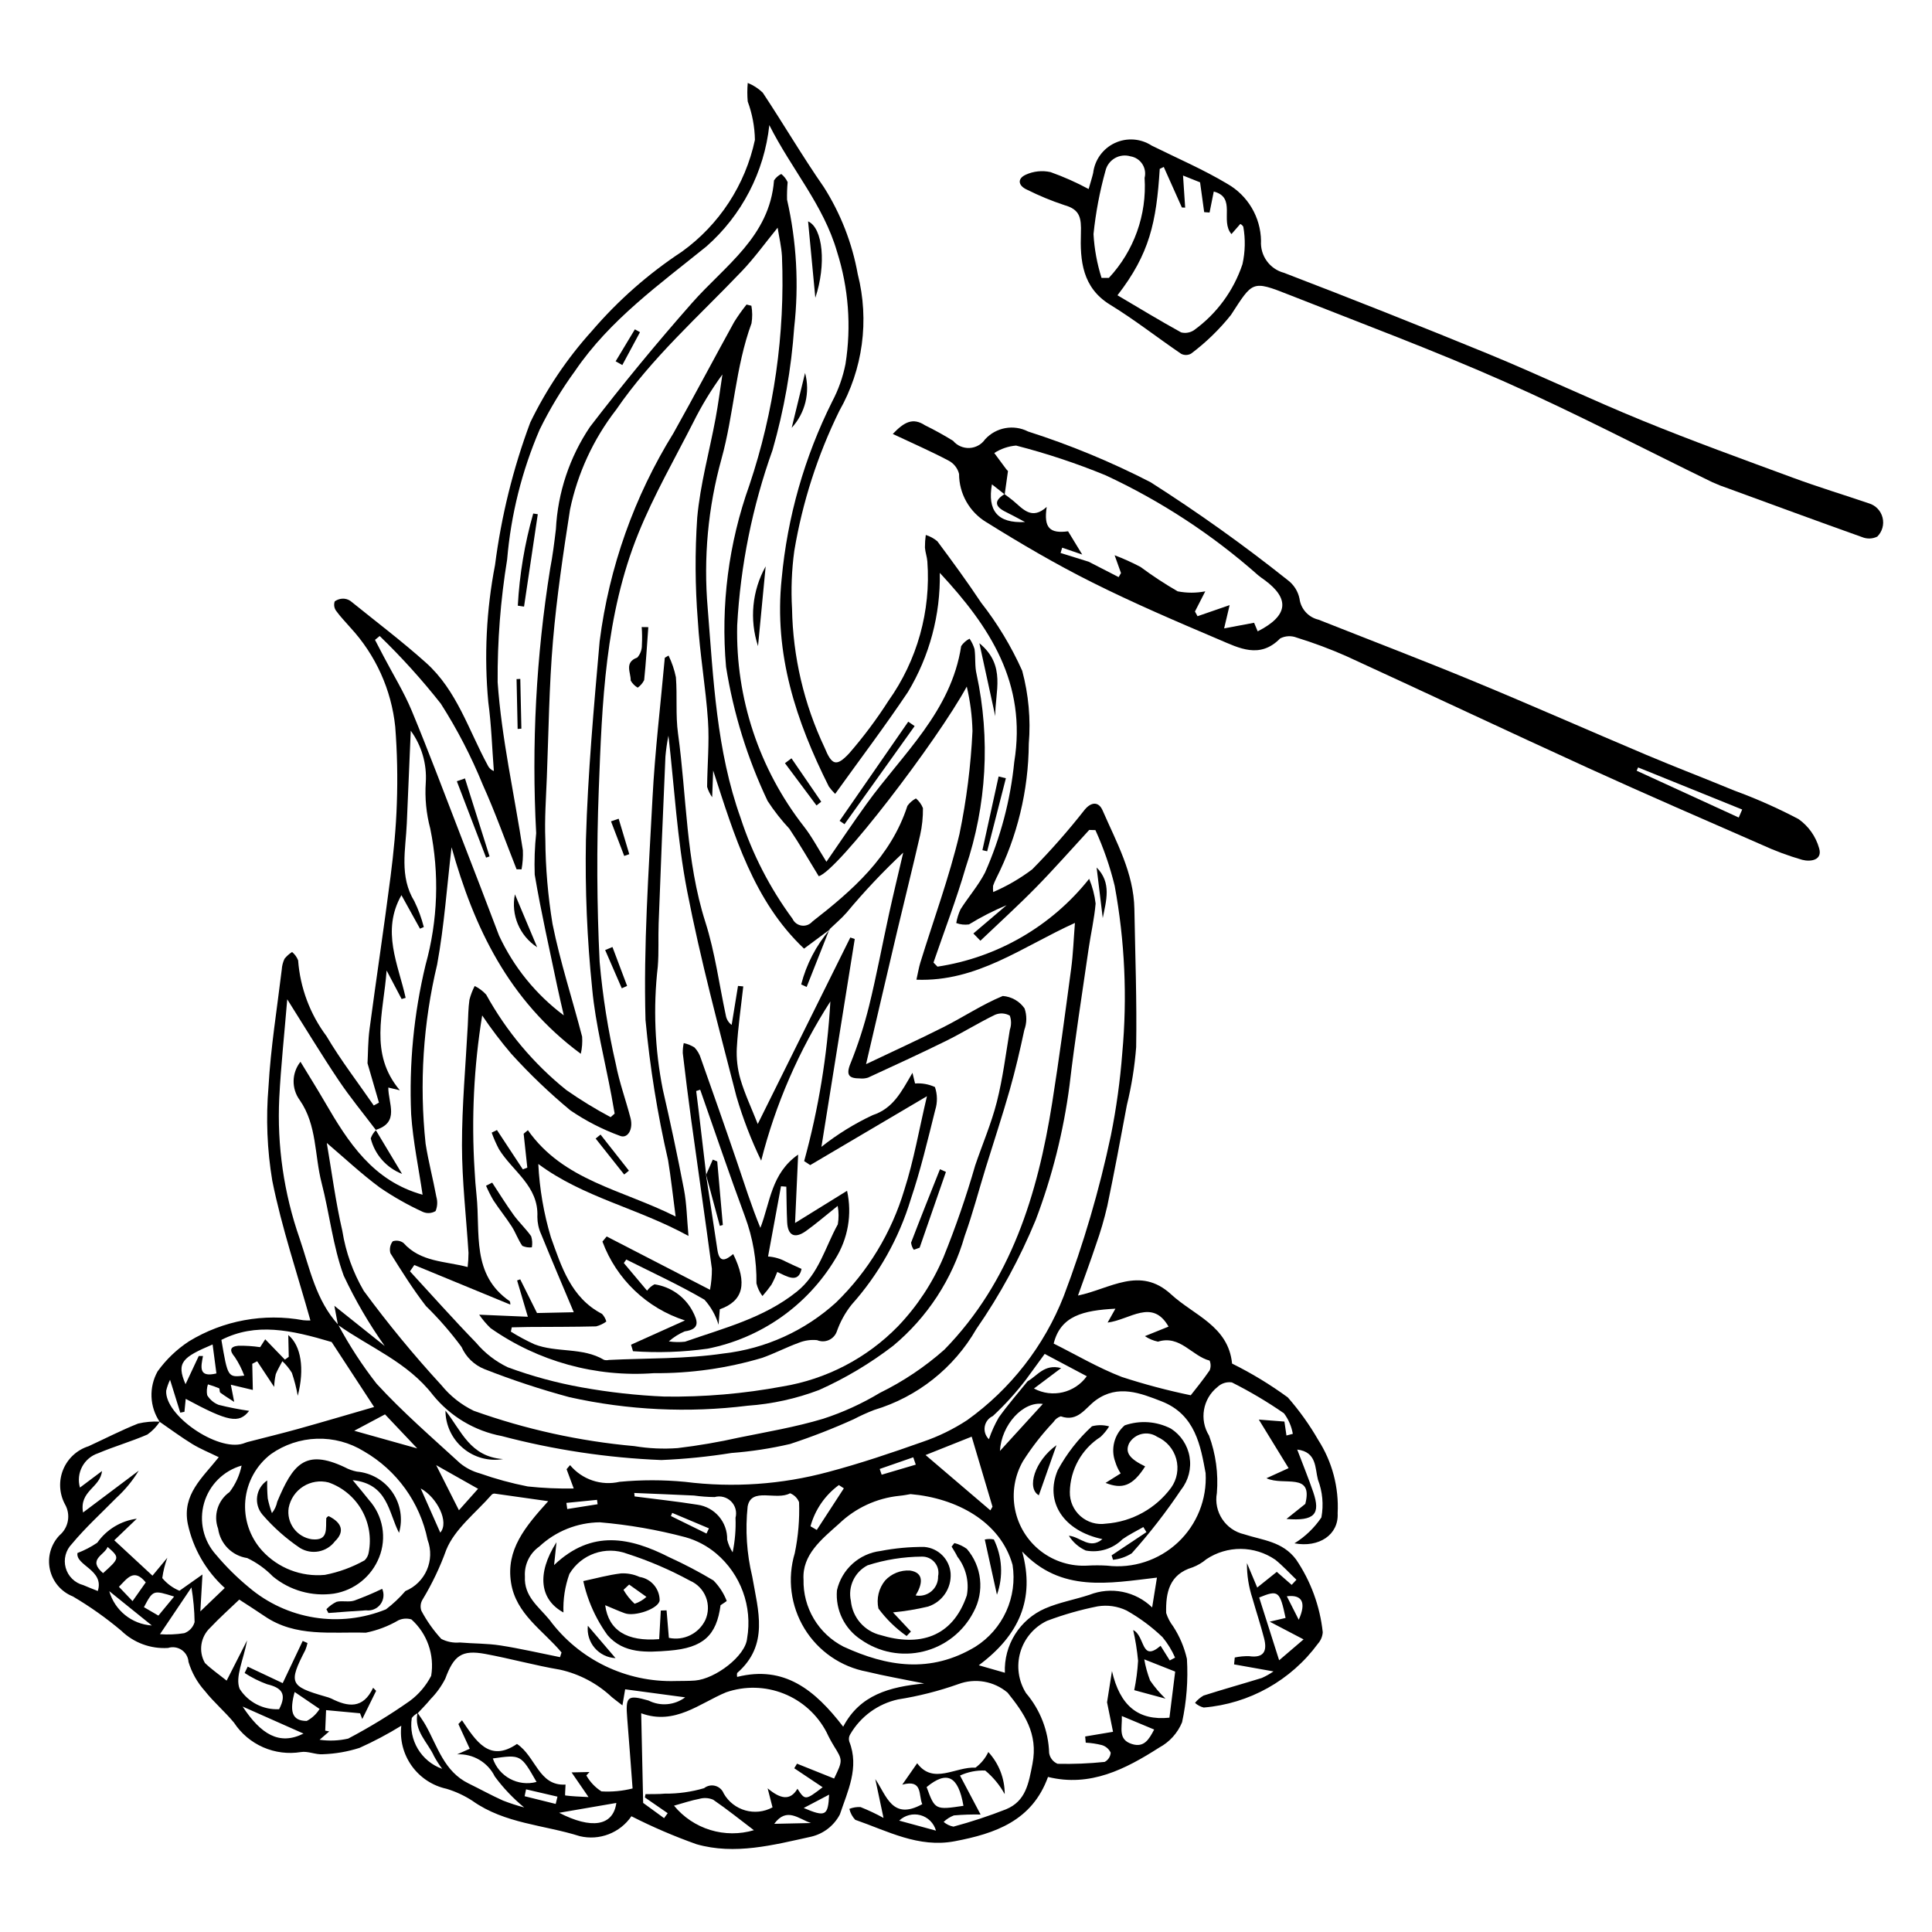 <?xml version="1.0" encoding="UTF-8"?>
<!-- Uploaded to: ICON Repo, www.svgrepo.com, Generator: ICON Repo Mixer Tools -->
<svg fill="#000000" width="800px" height="800px" version="1.1" viewBox="144 144 512 512" xmlns="http://www.w3.org/2000/svg">
 <g>
  <path d="m186.32 520.8c-2.684-3.992-2.902-9.156-0.559-13.363 2.262-3.156 5.094-5.863 8.344-7.988 9.059-5.516 19.832-7.5 30.262-5.574 0.629 0.062 1.262 0.082 1.895 0.059-3.449-12.316-7.586-24.504-10.102-37.02-1.375-8.223-1.711-16.586-1.004-24.891 0.578-10.391 2.269-20.723 3.512-31.074 0.059-0.996 0.309-1.969 0.738-2.871 0.566-0.699 1.242-1.305 2-1.789 0.711 0.59 1.262 1.352 1.598 2.211 0.543 7.273 3.148 14.238 7.516 20.078 3.762 6.375 8.32 12.277 12.531 18.387l1.375-0.754-3.031-10.426c0.145-2.602 0.109-5.867 0.539-9.074 1.793-13.465 3.828-26.898 5.559-40.367 0.828-6.453 1.469-12.957 1.672-19.453 0.242-6.769 0.098-13.547-0.426-20.301-1.016-9.785-5.168-18.98-11.832-26.219-1.293-1.504-2.707-2.918-3.852-4.527h-0.004c-0.5-0.719-0.633-1.633-0.352-2.465 0.754-0.547 1.684-0.801 2.609-0.707 0.715 0.082 1.383 0.387 1.918 0.867 6.598 5.332 13.379 10.461 19.691 16.113 8.152 7.305 11.266 17.824 16.305 27.105h-0.004c0.32 0.727 0.918 1.297 1.66 1.578-0.473-6.094-0.656-12.223-1.477-18.266-1.129-12.141-0.527-24.379 1.789-36.348 1.656-12.902 4.785-25.57 9.332-37.758 4.266-8.812 9.758-16.973 16.32-24.238 6.938-8.098 14.977-15.18 23.883-21.039 9.895-7.137 16.785-17.691 19.336-29.621-0.062-3.477-0.707-6.914-1.91-10.176-0.141-1.633-0.137-3.277 0.008-4.91 1.477 0.594 2.828 1.465 3.973 2.57 5.492 8.281 10.52 16.879 16.188 25.035v-0.004c4.465 7.031 7.516 14.859 8.988 23.055 3.125 12.266 1.371 25.266-4.887 36.266-5.754 11.719-9.773 24.211-11.926 37.09-0.691 5.074-0.891 10.203-0.598 15.316 0.227 12.75 3.168 25.305 8.633 36.828 1.871 4.582 3.082 5.188 6.496 1.523 3.809-4.383 7.289-9.039 10.418-13.926 7.629-10.73 11.277-23.789 10.316-36.918-0.086-1.242-0.555-2.461-0.641-3.703v-0.004c-0.004-1.117 0.07-2.231 0.223-3.336 1.125 0.348 2.168 0.918 3.07 1.676 3.965 5.328 7.898 10.688 11.566 16.219v0.004c4.359 5.562 8.027 11.637 10.918 18.09 1.691 6.297 2.281 12.84 1.742 19.336-0.082 12.395-3.035 24.602-8.621 35.664-0.32 0.637-0.598 1.293-0.836 1.961-0.051 0.559-0.043 1.125 0.023 1.684 3.672-1.582 7.141-3.598 10.336-6.008 4.93-5 9.574-10.277 13.906-15.805 1.668-2.027 3.672-2.312 4.762 0.191 3.66 8.414 8.246 16.562 8.414 26.105 0.215 12.188 0.676 24.379 0.473 36.562h0.004c-0.398 5.195-1.223 10.348-2.469 15.41-1.664 8.949-3.34 17.902-5.199 26.812h-0.004c-0.797 3.441-1.789 6.836-2.977 10.164-1.453 4.371-3.062 8.688-4.773 13.5 8.508-1.766 16.41-7.93 24.68-0.316 6.062 5.582 15.168 8.379 16.156 18.34v0.004c5.172 2.559 10.113 5.559 14.77 8.965 3.059 3.492 5.762 7.273 8.074 11.297 3.695 5.766 5.492 12.551 5.133 19.391 0.316 5.731-4.961 9.195-11.449 7.984 2.84-1.754 5.273-4.094 7.141-6.859 0.625-3.359 0.309-6.824-0.914-10.012-0.801-3.008-0.262-7.367-5.492-7.977 1.508 3.977 2.984 7.586 4.242 11.262 1.996 5.828 0.379 7.742-7.09 7.125l4.992-3.992c2.164-8.543-5.707-4.644-10.297-6.801l5.871-2.672-7.894-12.867 6.785 0.523 0.539 3.695 1.688-0.441c-0.344-1.973-1.148-3.836-2.344-5.441-4.406-3.051-9.02-5.785-13.809-8.191-1.391-0.203-2.801 0.246-3.816 1.219-3.902 3.109-4.859 8.645-2.231 12.883 1.785 4.859 2.492 10.051 2.07 15.211-0.898 4.984 2.277 9.793 7.215 10.93 4.867 1.594 10.184 1.863 13.785 6.695 3.898 5.746 6.32 12.363 7.059 19.266-0.074 1.129-0.527 2.195-1.277 3.039-7.164 9.75-18.203 15.922-30.262 16.918-0.863-0.211-1.66-0.637-2.312-1.234 0.625-0.781 1.395-1.438 2.262-1.938 5.121-1.637 10.305-3.078 15.445-4.664 1.082-0.484 2.117-1.066 3.094-1.738l-10.449-1.863 0.18-1.82c1.25-0.27 2.527-0.387 3.805-0.355 4.012 0.57 4.812-1.469 3.969-4.734-0.918-3.562-2.082-7.059-3.086-10.598-0.992-3.008-1.488-6.164-1.457-9.336l2.723 6.481 5.188-4.156 3.941 3.449 1.266-1.359c-1.871-1.785-3.629-3.719-5.641-5.332l0.004 0.008c-2.684-1.836-5.852-2.828-9.102-2.848s-6.43 0.93-9.133 2.731c-1.086 0.918-2.316 1.645-3.641 2.152-6.207 1.848-7.152 6.731-7.012 12.105 0.406 1.273 1.027 2.465 1.84 3.523 1.723 2.637 2.961 5.562 3.66 8.637 0.34 5.629-0.09 11.281-1.285 16.797-1.184 2.863-3.32 5.231-6.051 6.699-8.949 5.719-18.285 10.547-29.48 7.789-4.199 11.621-13.965 15.004-24.734 17.043-9.605 1.816-17.805-2.723-26.344-5.684v0.004c-0.77-0.812-1.309-1.816-1.562-2.902 0.941-0.371 1.949-0.535 2.961-0.477 2.086 0.832 4.121 1.793 6.09 2.875l-2.18-10.293c2.977 4.324 4.457 11.066 12.449 6.644-1.051-2.356 0.234-6.672-5.301-5.168l3.953-5.676c4.258 5.781 10.207 0.855 15.449 1.176l-0.004 0.004c1.461-1.082 2.633-2.508 3.41-4.152 2.805 3.043 4.356 7.031 4.344 11.168-1.312-2.394-3.066-4.516-5.164-6.262-2.301-0.09-4.594 0.363-6.684 1.328 1.855 3.512 3.394 6.426 5.457 10.332-2.359-0.047-4.727 0.027-7.078 0.234-1.012 0.387-1.938 0.973-2.715 1.723 0.742 0.637 1.641 1.07 2.602 1.25 4.727-1.277 9.383-2.809 13.941-4.598 5.238-2.176 5.984-6.832 7-12.055 1.559-8.023-2.25-13.426-6.602-18.859v0.004c-3.617-3.055-8.598-3.922-13.031-2.266-5.195 1.844-10.551 3.203-16 4.062-5.316 1.168-9.902 4.508-12.648 9.211-0.371 0.578-0.469 1.293-0.27 1.953 2.731 6.883-0.453 13.199-2.492 19.316-1.559 2.977-4.336 5.129-7.606 5.894-9.984 2.199-20.199 4.914-30.414 1.992v-0.004c-5.894-2.094-11.648-4.566-17.223-7.402-3.023 4.418-8.461 6.519-13.672 5.281-9.488-3.004-19.863-3.293-28.398-9.324l0.004-0.004c-2.141-1.398-4.469-2.488-6.918-3.227-3.715-0.805-6.996-2.961-9.211-6.047-2.219-3.086-3.211-6.887-2.789-10.664-3.559 2.195-7.262 4.156-11.078 5.871-3.137 1-6.394 1.566-9.688 1.68-1.922 0.16-3.988-0.895-5.848-0.574-3.387 0.547-6.859 0.105-10-1.273-3.144-1.379-5.82-3.637-7.707-6.504-2.418-2.945-5.394-5.438-7.742-8.434v0.004c-1.988-2.211-3.461-4.832-4.324-7.676-0.082-1.281-0.746-2.449-1.805-3.176-1.059-0.723-2.391-0.922-3.613-0.535-4.59 0.297-9.09-1.359-12.391-4.562-4.019-3.379-8.309-6.418-12.832-9.086-3.098-1.223-5.379-3.906-6.09-7.16-0.711-3.254 0.246-6.644 2.551-9.047 2.418-2.043 3.016-5.527 1.418-8.258-1.504-2.828-1.672-6.176-0.461-9.137 1.211-2.965 3.676-5.238 6.727-6.203 4.375-2.012 8.664-4.234 13.137-6.008 1.883-0.445 3.82-0.613 5.754-0.504-0.875 1.332-1.992 2.488-3.293 3.41-4.262 1.852-8.77 3.141-13.051 4.957-3.789 1.246-5.918 5.262-4.82 9.098l5.84-4.379c-0.441 4.434-6.059 5.191-5.019 10.984l14.754-11.082c-1.625 2.664-3.613 5.082-5.914 7.191-3.969 4.035-8.184 7.871-11.793 12.207h0.004c-1.645 1.664-2.277 4.082-1.652 6.34 0.621 2.254 2.402 4.004 4.668 4.59 1.137 0.504 2.305 0.938 3.84 1.559 1.785-5.598-5.906-6.742-5.387-10.062v-0.004c1.852-0.703 3.617-1.621 5.254-2.738 2.445-3.488 6.242-5.793 10.469-6.356l-5.965 5.719 10.121 9.375 3.93-4.742v0.004c-0.637 1.738-1.082 3.539-1.332 5.375 1.223 1.477 2.785 2.629 4.551 3.363l6.098-4.309-0.559 9.777 6.469-6.203v-0.004c-4.977-4.5-8.41-10.457-9.805-17.023-1.52-7.762 3.898-12.195 8.215-17.633-2.508-1.23-4.879-2.184-7.031-3.5-2.961-1.816-5.762-3.902-8.629-5.875zm229.55-11.168c-2.644 3.453-5.574 6.68-8.762 9.641-1.137 0.52-1.938 1.562-2.144 2.793-0.207 1.23 0.207 2.481 1.109 3.34 0.68-2 1.551-3.926 2.606-5.758 2.375-3.328 5.082-6.422 7.652-9.609 2.57-1.398 4.398-4.668 8.883-3.481l-7.207 5.414c4.824 2.578 10.812 1.184 14.004-3.258l-11.156-5.914c-1.703 2.332-3.344 4.582-4.984 6.832zm-161.14 88.348c-0.629 0.301-1.18 0.746-1.602 1.301-0.895 5.844 2.484 11.5 8.055 13.48-0.793-1.059-1.512-2.172-2.144-3.332-1.684-3.75-5.438-6.727-4.383-11.516 0.727 1.105 1.52 2.168 2.164 3.32 3.137 5.609 4.875 12.234 11.348 15.398 3.051 1.492 6.027 3.141 9.121 4.531 1.84 0.715 3.715 1.328 5.625 1.832-2.926-2.402-5.543-5.16-7.789-8.203-1.852-3.773-5.773-6.082-9.973-5.871l3.332-1.484-3.008-6.547 0.957-0.992c3.688 5.453 7.231 11.281 14.57 6.269 5.004 3.312 5.754 11.211 12.875 10.766-0.047 1.191-0.184 2.867-0.102 2.879 1.867 0.246 3.758 0.309 6.191 0.434l-4.492-6.539 4.742-0.102-0.832 0.91v-0.004c0.969 1.715 2.34 3.168 4 4.227 2.773 0.164 5.559-0.098 8.254-0.777-0.473-6.227-0.91-12.391-1.418-18.551-0.484-5.894 0.051-6.34 5.668-4.746l-0.004 0.004c3.129 1.582 6.883 1.25 9.688-0.855l-15.902-2.129-0.723 4.258c-1.32-1.023-2.078-1.582-2.805-2.18-3.836-3.617-8.574-6.129-13.715-7.273-6.641-1.125-13.164-2.945-19.793-4.172-6.309-1.172-8.367 0.43-10.637 6.562-1.02 2-2.34 3.828-3.914 5.426-1.035 1.293-2.231 2.453-3.356 3.676zm-11.086-154.48c-3.32-4.398-6.848-8.66-9.914-13.23-4.531-6.754-8.734-13.723-13.609-21.445-0.754 9.121-1.672 17.621-2.113 26.148v-0.004c-0.609 12.637 1.219 25.27 5.383 37.211 2.719 8 4.305 16.359 10.23 22.871v0.004c2.934 5.488 6.332 10.719 10.164 15.625 6.871 7.5 14.617 14.203 22.137 21.086 1.539 1.254 3.32 2.172 5.234 2.695 4.141 1.461 8.387 2.617 12.695 3.465 4.051 0.434 8.125 0.613 12.195 0.539l-1.898-5.113 0.922-1.082h-0.004c3.191 3.832 8.266 5.547 13.121 4.426 5.781-0.547 11.602-0.547 17.383 0.012 12.699 1.598 25.586 0.707 37.945-2.629 8.457-2.246 16.781-5.059 25.031-7.988 4.144-1.406 8.09-3.336 11.754-5.731 11.523-8.25 20.414-19.664 25.594-32.859 5.258-13.855 9.438-28.094 12.5-42.594 1.449-7.203 2.457-14.492 3.016-21.82 1.359-14.797 0.684-29.711-2.008-44.324-1.23-5.074-2.941-10.02-5.106-14.773l-1.641-0.047c-4.715 5.113-9.309 10.348-14.18 15.309-4.738 4.828-9.762 9.379-14.66 14.051l-1.863-1.918 8.82-7.512 0.004 0.004c-3.457 1.438-6.797 3.144-9.988 5.102-1.137 0.16-2.297 0.035-3.375-0.363 0.219-1.254 0.598-2.469 1.129-3.621 2.078-3.297 4.711-6.285 6.484-9.73h0.004c4.129-9.305 6.75-19.215 7.758-29.348 3.383-20.879-6.484-35.855-19.738-50.109h0.004c0.207 11.105-2.715 22.043-8.434 31.562-6.082 9.078-12.684 17.805-19.297 27.02-0.609-0.598-1.164-1.246-1.664-1.938-8.695-17.324-14.598-35.129-12.512-55.074 1.508-16.355 6.051-32.289 13.395-46.98 1.652-3.125 2.84-6.477 3.523-9.945 1.578-9.949 0.809-20.129-2.242-29.73-3.594-12.422-12.023-21.801-17.945-33.566-1.344 12.434-7.301 23.91-16.691 32.168-12.473 10.086-25.578 19.441-34.762 32.922v0.004c-3.586 4.91-6.734 10.125-9.41 15.586-4.707 10.941-7.617 22.566-8.621 34.434-1.754 10.754-2.594 21.637-2.516 32.531 1.047 14.922 4.418 29.676 6.684 44.52 0.074 1.695-0.043 3.394-0.348 5.062l-1.32-0.016c-2.961-7.481-5.648-15.082-8.957-22.406-3.047-7.481-6.766-14.672-11.117-21.48-4.992-6.34-10.406-12.328-16.207-17.934l-1.238 1.023c0.766 1.469 1.535 2.938 2.301 4.406 2.512 4.801 5.387 9.445 7.457 14.426 4.531 10.914 8.668 21.988 12.934 33.012 3.418 8.824 6.832 17.648 10.172 26.5v0.004c3.883 8.367 9.781 15.637 17.168 21.16-0.59-2.609-1.223-5.211-1.766-7.828-2.035-9.805-4.277-19.574-5.934-29.441h-0.004c-0.129-3.672 0-7.352 0.387-11.008-1.25-23.418-0.008-46.902 3.699-70.059 0.672-3.477 1.113-7.004 1.531-10.52 0.492-9.691 3.617-19.07 9.039-27.117 8.637-11.242 17.652-22.191 27.047-32.844 8.715-9.887 20.551-17.527 21.715-32.457 0.477-0.727 1.137-1.312 1.914-1.699 0.727 0.578 1.309 1.316 1.695 2.164-0.141 1.543-0.191 3.094-0.156 4.644 2.527 11.086 3.168 22.52 1.898 33.82-0.77 11.016-2.695 21.922-5.742 32.535-5.348 14.961-8.508 30.613-9.371 46.477-0.43 19.266 5.816 38.086 17.676 53.273 2.109 2.684 3.707 5.773 5.973 9.359 3.891-5.625 7.184-10.555 10.652-15.355 9.539-13.219 22.41-24.43 25.059-41.809h0.004c0.559-0.832 1.324-1.508 2.223-1.953 0.574 0.844 1.016 1.773 1.312 2.75 0.316 2.219 0.02 4.559 0.555 6.707 3.656 17 2.656 34.676-2.891 51.156-2.473 8.516-5.672 16.816-8.543 25.215l1.066 1.082h-0.004c15.859-2.398 30.219-10.715 40.195-23.277 0.871 2.094 1.449 4.301 1.711 6.551-0.34 4.047-1.285 8.043-1.867 12.074-1.734 12.027-3.637 24.035-5.047 36.102v0.004c-1.59 12.195-4.598 24.164-8.957 35.664-4.199 10.184-9.48 19.883-15.754 28.938-5.945 10.332-15.617 17.996-27.035 21.418-1.855 0.715-3.664 1.531-5.422 2.453-5.508 2.496-11.148 4.691-16.895 6.578-5.109 1.191-10.301 1.984-15.531 2.379-6.156 0.988-12.363 1.609-18.59 1.871-14.277-0.578-28.453-2.707-42.27-6.352-7.18-1.352-13.645-5.207-18.25-10.879-6.742-8.734-16.672-12.562-25.172-18.578l-0.949-5.066 13.352 10.66c-4.172-5.875-7.809-12.113-10.871-18.637-2.879-7.856-3.75-16.422-5.859-24.586-1.895-7.316-1.211-15.34-5.781-21.926-2.254-3.043-2.18-7.223 0.18-10.184 2.289 3.773 4.438 7.191 6.465 10.684 6.184 10.645 12.727 20.895 25.895 24.551-1.039-7.086-2.543-14.156-3.027-21.293-0.586-13.312 0.699-26.641 3.812-39.594 3.273-11.773 3.703-24.16 1.25-36.133-1.062-3.984-1.465-8.117-1.188-12.234 0.316-4.894-1.09-9.746-3.981-13.711-0.328 7.703-0.691 16.102-1.047 24.504-0.293 6.984-2.047 14.059 2.008 20.699 1.059 2.184 1.895 4.469 2.496 6.82l-1.008 0.438-4.922-8.891c-5.398 9.551-0.836 18.336 1.117 27.219l-1.062 0.312-3.981-7.555c-0.844 11.43-4.711 21.992 3.5 31.734l-3.051-0.723c-0.02 4.25 3.106 9.258-3.356 11.23zm20.023-74.957c-1.23 10.367-1.941 20.797-3.809 31.012h0.004c-3.727 15.555-4.766 31.633-3.074 47.539 0.746 4.727 1.977 9.375 2.852 14.086 0.359 1.242 0.285 2.57-0.207 3.766-1.02 0.617-2.277 0.699-3.371 0.219-3.981-1.824-7.797-3.988-11.41-6.461-4.941-3.66-9.453-7.902-14.051-11.812 1.305 7.602 2.328 15.578 4.137 23.375h-0.004c0.895 5.578 2.816 10.945 5.668 15.828 6.394 8.695 13.258 17.031 20.562 24.977 2.324 2.863 5.25 5.184 8.57 6.793 13.746 4.918 28.059 8.066 42.598 9.371 3.781 0.629 7.629 0.805 11.453 0.523 5.469-0.656 10.898-1.586 16.27-2.793 7.465-1.516 15.016-2.793 22.289-4.981 5.258-1.707 10.301-4.012 15.035-6.863 6.184-3.031 11.93-6.883 17.082-11.445 17.664-18.09 24.727-41.141 28.574-65.406 1.879-11.859 3.453-23.77 5.047-35.672 0.508-3.801 0.637-7.648 0.984-12.016-14.016 6.344-25.918 15.656-42.004 15.047 0.426-1.887 0.637-3.231 1.031-4.516 3.504-11.359 7.644-22.562 10.379-34.102 1.859-8.988 3.012-18.109 3.445-27.277-0.09-3.973-0.602-7.922-1.516-11.785-7.809 14.355-34.258 48.945-39.23 50.25-2.582-4.203-5.039-8.492-7.789-12.586-2.125-2.273-4.051-4.731-5.754-7.34-5.344-11.258-9.055-23.227-11.016-35.535-1.445-16.309 0.664-32.734 6.176-48.148 6.547-19.527 9.477-40.086 8.641-60.664-0.145-2.559-0.758-5.09-1.148-7.586-3.324 4.07-6.121 7.977-9.398 11.422-11.453 12.027-23.965 23.035-33.457 36.902l-0.004-0.004c-5.992 7.75-10.148 16.762-12.156 26.352-1.805 11.57-3.531 23.18-4.527 34.84-1.023 11.996-1.148 24.066-1.621 36.109-0.215 5.516-0.621 11.047-0.398 16.551 0.051 7.484 0.691 14.957 1.906 22.344 2.023 10.074 5.262 19.898 7.844 29.863 0.105 1.523-0.016 3.055-0.352 4.543-19.203-14.168-28.344-33.602-34.246-54.719zm-26.199 167.71c1.852 2.254 3.129 3.734 4.328 5.277 1.816 2.027 3.027 4.523 3.504 7.203 0.473 2.684 0.191 5.445-0.82 7.973-2.023 5.098-6.578 8.754-11.996 9.621-5.793 0.824-11.664-0.832-16.176-4.555-1.957-2.012-4.254-3.66-6.785-4.871-4.016-0.594-7.156-3.762-7.723-7.777-1.312-3.555-0.062-7.547 3.039-9.719 1.578-2.062 2.668-4.461 3.188-7.008-4.809 1.375-8.566 5.133-9.945 9.938-1.379 4.809-0.18 9.988 3.172 13.699 2.633 3.137 5.551 6.027 8.711 8.633 4.941 4.199 10.941 6.965 17.344 7.992 6.406 1.027 12.969 0.277 18.977-2.168 1.883-1.43 3.606-3.055 5.148-4.848 5.305-2.188 7.91-8.195 5.883-13.566-2.004-9.891-8.16-18.441-16.906-23.48-3.727-2.301-8.051-3.457-12.43-3.32-4.375 0.137-8.617 1.559-12.195 4.086-3.879 2.969-6.332 7.426-6.773 12.285-0.438 4.863 1.18 9.688 4.461 13.301 4.223 4.621 10.371 6.996 16.602 6.414 3.707-0.715 7.273-2.019 10.562-3.867 0.594-0.582 0.977-1.344 1.09-2.168 0.727-3.84 0.055-7.812-1.895-11.199-1.953-3.387-5.055-5.965-8.742-7.262-2.301-0.59-4.742-0.203-6.746 1.07s-3.394 3.32-3.84 5.652c-0.301 1.914 0.176 3.871 1.32 5.434 1.148 1.566 2.871 2.609 4.785 2.898 4.574 0.52 3.664-2.969 3.859-5.609h0.004c0.148-0.23 0.359-0.418 0.609-0.531 3.621 1.785 4.293 4.176 1.672 6.691-2.172 2.883-6.176 3.641-9.25 1.758-3.691-2.492-7.035-5.461-9.945-8.832-1.137-1.328-1.648-3.078-1.41-4.809 0.238-1.734 1.207-3.277 2.664-4.25-0.043 1.594 0.004 3.184 0.145 4.769 0.273 1.32 0.645 2.617 1.105 3.883 0.707-0.883 1.191-1.922 1.414-3.035 4.117-9.785 7.297-14.137 17.922-9.105v0.004c0.992 0.535 2.059 0.914 3.168 1.133 3.801 0.324 7.262 2.332 9.426 5.473 2.164 3.144 2.812 7.09 1.758 10.762-2.824-5.414-2.902-12.965-12.281-13.969zm147.84 3.699c-0.48 0.074-1.723 0.344-2.981 0.457-5.992 0.613-11.613 3.211-15.961 7.383-4.656 4.152-9.805 8.23-9.426 14.789h0.004c-0.09 3.668 0.859 7.285 2.738 10.434 1.875 3.152 4.606 5.707 7.875 7.375 11.5 5.285 23.004 7.172 34.922 0.016h-0.004c3.582-2.258 6.422-5.516 8.176-9.367 1.754-3.856 2.34-8.137 1.691-12.32-3.207-11.492-14.855-17.711-27.035-18.766zm-62.227 49.535c1.707-0.039 3.422 0.008 5.117-0.129 5.359-0.434 13.387-6.492 13.793-11.176h0.004c1.449-8.418-1.668-16.977-8.195-22.492-2.383-2.008-5.168-3.481-8.168-4.32-7.43-1.969-15.016-3.289-22.676-3.945-5.957 0.066-11.68 2.356-16.035 6.422-2.57 1.805-4.012 4.816-3.812 7.949-0.277 5.269 3.641 7.973 6.481 11.434h0.004c7.816 10.59 20.332 16.668 33.488 16.258zm140.42-55.094c-1.32-7.07-2.644-15.516-11.691-19.031-5.582-2.172-11.512-4.543-17.379-0.312-2.809 2.023-4.742 5.91-9.316 4.289-0.797 0.258-1.477 0.785-1.922 1.496-3.019 3.184-5.723 6.652-8.078 10.359-2.234 3.875-2.984 8.43-2.117 12.82 0.867 4.391 3.293 8.316 6.832 11.055 3.543 2.734 7.953 4.098 12.418 3.832 1.707-0.098 3.418-0.094 5.121 0.008 6.867 0.832 13.746-1.422 18.793-6.152 5.043-4.734 7.731-11.457 7.34-18.363zm-148.6 85.953 0.164-0.879c1.715-0.039 3.438 0.031 5.141-0.137v0.004c3.512 0.031 7.012-0.457 10.383-1.449 0.832-0.664 1.926-0.891 2.953-0.617 1.027 0.277 1.859 1.023 2.246 2.012 2.586 4.551 8.34 6.191 12.938 3.688l-1.293-5.043c3.414 2.859 5.996 3.344 7.898 0.113 2.023 3.102 2.113 3.094 6.68-0.398l-7.523-5.031 0.73-1.215 9.832 3.938c2.316-4.805 2.293-4.859-0.023-8.574h0.004c-0.738-1.199-1.402-2.438-1.996-3.715-2.434-4.652-6.457-8.281-11.34-10.219-4.883-1.941-10.297-2.062-15.262-0.348-7.004 2.891-13.566 8.832-22.508 5.562l0.52 23.754 5.547 4.039 0.953-1.316zm-110.84-30.965 5.426-10.664c-0.941 5.129-3.25 9.734-1.965 12.867 2.266 3.535 6.25 5.586 10.445 5.371 2.199-4.191 0.516-5.711-3.148-6.606v0.004c-2.106-0.766-4.113-1.77-5.988-2.992l0.812-1.688 9.277 4.375 5.301-11.184 1.266 0.555v0.004c-0.133 0.633-0.324 1.254-0.57 1.852-4.504 8.734-4.133 9.613 5.285 12.316l0.004 0.004c0.551 0.133 1.09 0.316 1.609 0.547 4.371 2.203 8.391 2.84 11.07-2.871l0.793 0.828-3.668 7.457-0.59-1.52-9.004-0.836-0.23 5.434 1.062 0.211-2.547 2.203 0.004 0.004c2.519 0.363 5.086 0.262 7.57-0.305 5.637-2.969 11.082-6.293 16.293-9.953 2.391-1.758 4.34-4.047 5.699-6.68 0.926-5.551-1.051-11.191-5.234-14.953-1.133-0.344-2.356-0.266-3.434 0.227-2.684 1.57-5.609 2.684-8.66 3.293-9.078-0.281-18.582 1.258-26.824-4.383-2.195-1.5-4.445-2.918-6.703-4.391-2.641 2.539-5.297 4.891-7.715 7.469-2.566 2.414-3.141 6.277-1.383 9.332 1.688 1.641 3.652 2.992 5.746 4.672zm249.94-5.348 1.406-0.746c-0.855-1.961-1.98-3.797-3.348-5.445-2.859-2.734-6.051-5.102-9.5-7.039-2.391-1.152-5.082-1.535-7.703-1.098-4.566 0.91-9.047 2.191-13.402 3.836-3.434 1.645-6.004 4.676-7.066 8.332-1.059 3.66-0.504 7.598 1.52 10.82 3.785 4.445 5.945 10.043 6.125 15.879 0.203 1.273 1.051 2.356 2.246 2.852 4.16 0.094 8.324-0.07 12.465-0.5 0.926-0.48 1.535-1.414 1.598-2.453-0.457-0.973-1.305-1.699-2.336-2.004-1.398-0.352-2.832-0.57-4.277-0.645l-0.148-1.641 7.383-1.238-1.586-7.82c0.438-2.769 0.863-5.477 1.305-8.273 2.109 9.164 6.934 13.199 15.227 12.352 0.516-4.148 1.047-8.406 1.523-12.215l-8.191-3.242h-0.004c0.332 1.918 0.852 3.797 1.551 5.609 1.191 1.734 2.555 3.34 4.07 4.797l-8.273-2.238-0.004-0.004c0.527-2.57 0.867-5.176 1.016-7.793-0.258-2.742-0.688-5.461-1.297-8.145 3.254 1.645 2.008 8.664 7.266 4.18zm-86.547 17.559c4.422-8.414 12.227-10.574 21.477-11.453-5.828-1.188-10.535-1.988-15.16-3.125-6.902-1.281-12.93-5.438-16.582-11.43-3.652-5.992-4.586-13.258-2.566-19.977 0.922-4.441 1.305-8.98 1.141-13.512-0.434-1.086-1.297-1.941-2.387-2.367-3.633 2.035-10.281-1.734-11.242 3.504-0.656 6.203-0.246 12.469 1.211 18.531 1.574 9.098 4.535 18.172-4 25.605v0.004c-0.07 0.34-0.07 0.688 0.008 1.027 12.504-3.137 20.625 3.457 28.102 13.191zm-78.168-59.762c-5.394-0.77-9.785-1.402-14.184-2.008h-0.004c-0.285-0.023-0.574 0.074-0.785 0.273-4.18 4.801-9.777 9.035-12.047 14.621-1.645 4.578-3.742 8.98-6.258 13.145-0.562 0.891-0.691 1.992-0.348 2.992 1.434 2.703 3.207 5.211 5.277 7.469 1.512 0.781 3.223 1.113 4.922 0.953 3.574 0.312 7.195 0.234 10.727 0.781 5.309 0.824 10.555 2.051 15.828 3.106l0.398-1.242c-4.887-5.875-12.094-10.145-13.387-18.523-1.34-8.676 3.66-14.719 9.859-21.566zm-57.395-42.18c-10.793-3.219-20.098-5.207-29.219-0.566 1.695 9.965 1.695 9.965 6.059 9.465-0.637-1.719-1.469-3.359-2.481-4.887-1.527-1.797-1.32-2.812 0.914-3.027 1.934-0.031 3.867 0.094 5.781 0.375l1.34-2.086 5.215 5.394 1.023-0.746-0.125-5.777c3.379 2.793 4.371 8.918 2.512 16.098v-0.004c-0.367-2.059-0.887-4.09-1.559-6.07-0.695-1.141-1.543-2.18-2.523-3.086-0.594 1.141-1.266 2.25-1.746 3.438h0.004c-0.25 1.109-0.395 2.238-0.434 3.375l-4.5-6.797-1.301 0.672 0.152 6.93-5.828-1.387 0.887 4.555c-1.234-0.809-2.5-1.574-3.676-2.457-0.262-0.195-0.105-1.051-0.348-1.164h0.004c-0.957-0.398-1.938-0.742-2.938-1.023-0.309 0.922-0.379 1.906-0.199 2.863 0.699 1.164 1.762 2.062 3.027 2.559 2.668 0.672 5.367 1.199 8.09 1.59-2.684 3.453-5.488 2.93-16.805-3.176l-0.34 3.43-1.102 0.223-2.711-8.711c-0.441 0.926-0.785 1.895-1.02 2.894-0.414 6.527 13.559 16.141 20.336 14.027 0.402-0.125 0.789-0.309 1.199-0.418 4.484-1.164 8.992-2.25 13.457-3.492 6.621-1.844 13.211-3.801 20.109-5.797zm227.67 14.109c1.125-1.457 3.188-3.949 5.012-6.606 0.336-0.828 0.332-1.754-0.008-2.578-4.719-1.219-7.824-6.856-13.684-5.023-1.242-0.258-2.418-0.754-3.469-1.461l6.269-2.527c-4.316-7.562-10.234-1.801-16.152-1.07l2.066-3.676c-8.559 0.445-14.539 1.898-16.359 9.242 5.93 2.961 11.781 6.422 18.039 8.84h-0.004c6.004 1.957 12.109 3.578 18.289 4.859zm-8.957 48.324c-12.816 1.492-25.41 4.031-35.723-6.918 3.469 12.629-0.797 22.184-11.496 30.152l6.918 1.977c-0.148-3.582 0.789-7.129 2.691-10.168 1.902-3.039 4.68-5.434 7.965-6.863 3.734-1.621 7.848-2.336 11.738-3.617h0.004c2.797-1.102 5.856-1.375 8.805-0.781s5.668 2.023 7.824 4.121zm-44.141-17.82 0.559-0.969c-1.84-6.199-3.68-12.387-5.516-18.566l-12.223 4.871zm-62.676 84.758c-3.488-2.648-7.039-5.508-10.785-8.078-1.156-0.496-2.445-0.578-3.652-0.234-2.137 0.398-4.219 1.113-6.731 1.812 2.5 3.043 5.84 5.285 9.605 6.441s7.785 1.176 11.562 0.059zm-31.703-89.371 0.094 0.918c5.547 0.719 11.113 1.312 16.633 2.191 4.606 0.629 8.008 4.621 7.898 9.27 0.293 1.191 0.781 2.328 1.449 3.356 0.625-3.012 0.883-6.09 0.762-9.164 0.414-1.555-0.035-3.215-1.18-4.348s-2.805-1.566-4.359-1.137c-1.828-0.02-3.656-0.152-5.469-0.406-5.277-0.254-10.555-0.457-15.828-0.68zm165.61 27.703c1.633 5.141 3.273 10.297 5.293 16.637l6.473-5.535-8.973-4.695 4.207-0.988c-1.527-7.176-1.922-7.492-7-5.418zm-239.82-44.188 16.699 4.68-8.543-9.023zm161.45 99.395c-1.379-7.949-4.375-9.398-9.762-4.969 2.207 6.043 2.285 6.086 9.762 4.969zm-204.59-57.875-8.34 12.391c2.152 0.16 4.316 0.07 6.445-0.273 1.332-0.48 2.352-1.578 2.731-2.941-0.043-3.074-0.324-6.141-0.836-9.176zm79.875 45.32h-0.004c1.613 4.809 6.688 7.535 11.586 6.227-4.156-7.277-4.156-7.277-11.586-6.227zm-74.266-109.71c-7.934 3.375-9.715 4.75-7.172 10.527l3.504-7.473 1.117 0.012c-0.508 2.777-1.316 5.805 3.562 4.613zm24.09 103.12-16.137-7.164c4.836 7.336 9.715 10.379 16.137 7.164zm41.188-59.184 5.07-5.688-11.102-6.266zm41.719 77.566-15.16 2.606c8.477 4.379 14.305 3.594 15.156-2.606zm101.65-93.277c4.012-4.398 7.606-8.332 11.375-12.465-5.254-0.762-10.977 5.527-11.375 12.465zm32.305 70.242c0.141 3.148-1.117 6.246 2.703 7.43 3.156 0.977 4.457-1.137 5.867-3.848zm-219.21-6.367c-1.316 4.844-0.934 7.68 3.203 7.672 1.398-0.738 2.574-1.836 3.406-3.18zm136.7-43.918 1.672 0.973c2.391-3.676 4.781-7.352 7.172-11.027l-1.328-0.871 0.008 0.004c-3.668 2.688-6.32 6.539-7.519 10.926zm-176.64 21.441 3.832 2.234 4.168-5.047c-5.574-1.746-5.574-1.746-8 2.812zm-9.191-4.25c1.465 5.113 5.981 8.758 11.289 9.105zm87.723-15.508c2.434-2.766-0.809-9.316-5.188-11.707zm-78.051 13.191c-3.113-3.801-4.848-1.133-7.109 1.172l3.613 3.789zm-11.312-2.453c4.426-3.969 4.453-4.102 1.207-6.945-0.836 2.211-5.453 3.309-1.207 6.945zm220.73 68.238c-0.559-1.996-2.121-3.551-4.121-4.094-1.996-0.543-4.133 0.008-5.621 1.445zm-42.863-1.805 9.75-0.211c-3.262-1.039-6.41-4.356-9.754 0.211zm139-54.078c2.109-4.695 0.793-6.715-3.156-6.227zm-101.49-41.109-0.668-1.945-8.895 3.09 0.523 1.523zm-103.28 86.047-0.383 1.824 8.242 2.043 0.465-1.93zm80.312 1.406-6.731 3.539c5.789 2.453 6.457 2.094 6.734-3.539zm-32.492-69.195 0.645-1.375-9.73-4.098-0.348 0.836zm-28.855-7.766-0.16-1.16-8.117 0.805 0.227 1.629z"/>
  <path d="m380.6 259c3.078-3.234 5.348-4.383 8.551-2.285 2.547 1.246 5.027 2.621 7.438 4.117 1.07 1.27 2.676 1.965 4.336 1.887 1.66-0.082 3.188-0.93 4.133-2.297 2.902-3.18 7.57-4.027 11.402-2.066 11.164 3.57 22.012 8.062 32.434 13.422 12.57 8.008 24.711 16.672 36.367 25.957 1.605 1.199 2.719 2.945 3.121 4.91 0.348 2.731 2.359 4.953 5.039 5.574 13.723 5.434 27.512 10.699 41.152 16.34 15.32 6.336 30.484 13.051 45.758 19.504 7.707 3.254 15.527 6.242 23.258 9.441 5.836 2.133 11.523 4.656 17.027 7.551 2.652 1.867 4.582 4.594 5.465 7.719 0.977 3.219-2.305 3.664-4.488 3.082-3.668-1.059-7.258-2.394-10.727-3.992-15.336-6.711-30.695-13.367-45.926-20.312-21.43-9.777-42.73-19.844-64.141-29.664-4.285-1.895-8.68-3.535-13.156-4.918-1.426-0.559-3.019-0.48-4.383 0.215-5.379 5.512-10.91 2.551-16.148 0.328-11.34-4.812-22.688-9.68-33.695-15.188-9.609-4.805-18.922-10.262-28.043-15.953v0.004c-4.477-2.711-7.211-7.559-7.211-12.789-0.391-1.547-1.434-2.844-2.856-3.562-4.566-2.41-9.312-4.484-14.707-7.023zm29.652 16.02-3.383-2.664c-1.203 6.887 1.398 10.379 8.777 9.984-2.246-1.18-3.633-1.961-5.066-2.652-2.859-1.383-3.32-2.914-0.375-4.738 0.762 0.574 1.551 1.121 2.281 1.734 2.582 2.156 4.902 5.262 8.902 1.66-0.836 5.562 0.812 7.102 5.664 6.457l3.75 6.16-5.312-1.82-0.426 1.402 7.449 2.32 7.938 4.078 0.625-1.074-1.688-4.723h-0.004c2.352 0.895 4.644 1.93 6.871 3.102 3.152 2.344 6.438 4.5 9.836 6.461 2.418 0.477 4.902 0.477 7.32 0.004l-2.734 5.344 0.684 1.246 8.504-2.938c-0.469 1.984-0.809 3.414-1.457 6.164l7.941-1.488 0.953 2.273c8.113-4.121 8.602-8.629 1.801-13.617-0.57-0.418-1.164-0.809-1.703-1.266h0.004c-12.129-10.742-25.754-19.664-40.449-26.492-7.703-3.16-15.617-5.785-23.68-7.859-2.059 0.172-4.047 0.852-5.781 1.977 0.992 1.344 1.977 2.695 2.984 4.027v0.004c0.199 0.266 0.414 0.516 0.648 0.75-0.34 2.434-0.605 4.312-0.871 6.184zm167.86 72.359-0.379 0.867c9.016 4.137 18.031 8.273 27.051 12.41l0.914-2.125z"/>
  <path d="m432.5 194.1c0.52-1.828 0.918-3.039 1.203-4.273 0.414-3.457 2.586-6.453 5.738-7.926 3.156-1.473 6.848-1.215 9.766 0.684 6.715 3.332 13.652 6.301 20.062 10.141 5.438 3.106 8.824 8.852 8.914 15.113-0.258 3.91 2.289 7.453 6.074 8.457 18.113 6.949 36.148 14.105 54.102 21.469 13.758 5.676 27.203 12.109 40.98 17.734 13.141 5.367 26.5 10.203 39.824 15.113 6.637 2.445 13.418 4.512 20.121 6.781 1.785 0.535 3.16 1.969 3.613 3.777 0.457 1.809-0.074 3.723-1.398 5.035-1.258 0.621-2.727 0.672-4.023 0.133-11.82-4.203-23.586-8.547-35.367-12.855-1.465-0.488-2.902-1.051-4.312-1.684-18.312-8.902-36.379-18.367-54.98-26.609-18.781-8.324-38.066-15.508-57.184-23.062-9.922-3.922-9.621-3.566-15.414 5.336l0.004-0.004c-3.074 3.852-6.625 7.297-10.566 10.254-0.809 0.457-1.789 0.48-2.621 0.062-6.312-4.293-12.336-9.043-18.832-13.016-7.426-4.543-7.984-11.77-7.754-18.941 0.129-4.059-0.203-6.309-4.418-7.469v-0.004c-3.363-1.113-6.641-2.469-9.812-4.051-2.41-1.059-2.695-2.93-0.414-3.977v-0.004c2.066-0.949 4.383-1.199 6.602-0.703 3.473 1.238 6.848 2.738 10.094 4.488zm25.016-3.582 0.566 8.504-0.871-0.035-4.801-10.742-1.066 0.512c-0.891 14.148-2.68 22.504-11.203 33.496 5.648 3.332 11.188 6.707 16.867 9.832l-0.004 0.004c1.164 0.293 2.394 0.086 3.398-0.574 6.012-4.336 10.512-10.453 12.859-17.484 0.738-3.269 0.812-6.656 0.223-9.953-0.191-0.312-0.465-0.566-0.789-0.73l-2.348 2.688c-3.074-3.527 1.395-9.707-4.688-11.277l-1.113 5.562-1.426-0.098-1.09-7.902zm-21.594 27.125 1.941 0.004-0.004 0.004c6.676-7.156 10.098-16.746 9.469-26.508 0.324-1.258 0.102-2.59-0.609-3.68-0.707-1.086-1.84-1.824-3.121-2.031-1.395-0.418-2.894-0.242-4.152 0.484-1.258 0.73-2.156 1.945-2.488 3.359-1.527 5.488-2.586 11.094-3.168 16.762 0.223 3.945 0.938 7.844 2.129 11.609z"/>
  <path d="m267.93 479.78c0.148-1.25 0.223-2.504 0.227-3.758-0.594-9.492-1.719-18.977-1.73-28.469-0.008-10.609 0.98-21.219 1.539-31.828 0.121-2.262 0.117-4.543 0.441-6.777 0.324-1.266 0.789-2.488 1.391-3.648 1.152 0.562 2.188 1.34 3.047 2.289 5.363 9.727 12.574 18.316 21.23 25.277 3.769 2.633 7.691 5.035 11.75 7.195l1.062-0.949c-0.281-1.582-0.551-3.168-0.848-4.75-1.754-9.422-4.207-18.773-5.102-28.273l0.004-0.004c-1.359-13.141-1.914-26.352-1.664-39.559 0.504-17.547 2.098-35.074 3.633-52.57 2.496-19.586 9.172-38.406 19.574-55.191 5.461-9.75 10.676-19.637 16.07-29.422 1.004-1.609 2.102-3.156 3.289-4.637l1.285 0.324-0.004-0.004c0.277 1.543 0.289 3.121 0.031 4.664-4.281 11.66-4.688 24.203-7.965 35.949v0.004c-3.562 12.852-4.797 26.242-3.644 39.531 1.512 18.746 2.301 37.711 8.746 55.66h-0.004c3.129 9.559 7.762 18.551 13.73 26.645 0.445 0.977 1.359 1.656 2.422 1.812 1.062 0.152 2.129-0.246 2.836-1.059 10.699-8.336 20.801-17.133 25.195-30.668 0.59-0.824 1.363-1.496 2.258-1.973 0.824 0.688 1.465 1.57 1.859 2.566 0.031 2.406-0.219 4.805-0.746 7.152-1.953 8.551-4.098 17.055-6.117 25.59-2.684 11.348-5.312 22.707-8.211 35.113 7.223-3.441 13.957-6.508 20.559-9.836 5.273-2.66 10.238-5.992 15.672-8.23 2.324 0.172 4.445 1.383 5.773 3.297 0.637 1.844 0.617 3.856-0.059 5.688-1.141 5.336-2.375 10.668-3.871 15.914-1.961 6.887-4.223 13.688-6.332 20.531-1.871 6.062-3.469 12.223-5.613 18.188-3.254 11.402-9.875 21.555-19 29.125-6.039 4.633-12.602 8.551-19.551 11.664-6.078 2.312-12.465 3.719-18.949 4.176-15.762 1.957-31.742 1.191-47.242-2.262-7.633-2.059-15.145-4.539-22.504-7.43-2.719-1.082-4.906-3.191-6.09-5.871-2.848-3.863-6-7.492-9.43-10.848-3.43-4.441-6.438-9.223-9.41-13.992h-0.004c-0.309-1.094-0.082-2.269 0.613-3.168 0.965-0.328 2.027-0.164 2.848 0.438 4.539 5.086 10.895 4.773 17.004 6.383zm95.949-89.43-6.801 5.047c-13.328-12.586-18.473-29.945-24.082-47.203l-0.262 7.078c-0.594-0.836-1.047-1.766-1.34-2.746 0.047-5.84 0.621-11.707 0.23-17.512-0.598-8.895-2.18-17.727-2.699-26.621-0.719-9.043-0.77-18.133-0.156-27.184 0.793-8.84 3.234-17.527 4.863-26.297 0.719-3.871 1.219-7.785 1.816-11.68-2.926 4.004-5.508 8.25-7.719 12.688-4.953 9.734-10.43 19.266-14.527 29.352-8.848 21.781-9.652 45.027-10.523 68.094-0.574 15.156-0.512 30.383 0.23 45.527v0.004c0.801 9.125 2.234 18.184 4.293 27.109 0.926 4.832 2.648 9.508 3.891 14.289 0.789 3.039-0.797 5.598-2.852 4.691-4.629-1.695-9.027-3.957-13.094-6.734-5.555-4.613-10.777-9.613-15.633-14.961-2.766-3.246-5.348-6.648-7.731-10.188-2.199 13.531-2.875 27.27-2.016 40.949 0.113 2.246 0.289 4.488 0.523 6.731 1.055 9.949-1.453 21.023 8.832 28.074 0.086 0.281 0.129 0.578 0.125 0.879l-25.453-10.492-1.145 1.672c5.824 6.328 11.539 12.766 17.531 18.93l-0.004 0.004c2.301 2.731 5.156 4.941 8.375 6.488 6.359 2.348 12.918 4.133 19.594 5.328 7.258 1.309 14.598 2.125 21.969 2.441 10.48 0.141 20.949-0.754 31.258-2.676 11.641-1.914 22.367-7.508 30.605-15.953 5.07-5.301 9.145-11.469 12.023-18.219 3.238-7.988 6.059-16.145 8.445-24.434 1.91-5.617 4.281-11.105 5.734-16.836 1.586-6.258 2.379-12.715 3.441-19.098 0.422-1.211 0.418-2.527-0.008-3.738-1.195-0.68-2.641-0.766-3.906-0.23-4.43 2.152-8.629 4.777-13.047 6.957-6.82 3.363-13.742 6.523-20.648 9.715v-0.004c-0.684 0.211-1.402 0.281-2.117 0.203-2.852-0.008-3.781-0.812-2.523-3.93h0.004c2.004-4.969 3.656-10.078 4.941-15.281 1.988-8.074 3.504-16.262 5.285-24.391 1.191-5.43 2.504-10.832 3.766-16.246v0.004c-5.332 4.996-10.352 10.316-15.027 15.93-1.383 1.578-3.016 2.938-4.535 4.398z"/>
  <path d="m386.39 336.42-18.586 26.004-1.297-0.895 18.188-26.273z"/>
  <path d="m286.52 280.27c-1.215 8.164-2.43 16.324-3.644 24.488l-1.652-0.25c0.449-8.266 1.816-16.457 4.086-24.422z"/>
  <path d="m262.05 517.83c4.258 5.356 6.473 12.207 15.273 12.844-3.789 0.641-7.664-0.418-10.605-2.891s-4.648-6.109-4.668-9.953z"/>
  <path d="m358.15 202.66c3.965 1.766 4.856 11.535 1.918 20.25-0.586-6.184-1.262-13.316-1.918-20.25z"/>
  <path d="m407.76 333.8-4.215-19.336c7.223 5.898 4.09 12.957 4.215 19.336z"/>
  <path d="m346.91 294.09c-0.672 7.023-1.348 14.043-2.027 21.133-2.309-7.019-1.574-14.684 2.027-21.133z"/>
  <path d="m267.22 350.29c2.172 6.887 4.344 13.777 6.516 20.664l-0.918 0.328c-2.582-6.746-5.164-13.496-7.75-20.242z"/>
  <path d="m410.57 350.24c-1.652 6.453-3.309 12.906-4.961 19.359l-1.258-0.301c1.43-6.508 2.859-13.016 4.289-19.523z"/>
  <path d="m360.38 357.45-8.359-11.199 1.727-1.289 7.887 11.504z"/>
  <path d="m436.24 387.29c-0.543-4.465-1.082-8.93-1.625-13.391 4.019 4.039 2.555 8.75 1.625 13.391z"/>
  <path d="m280.46 381c2.231 5.312 4.016 9.555 5.898 14.031-4.664-3.019-7.004-8.59-5.898-14.031z"/>
  <path d="m353.81 257.37 3.543-14.531c1.391 5.133 0.051 10.617-3.543 14.531z"/>
  <path d="m281.18 337.18-0.285-13.211 0.988-0.047 0.289 13.18z"/>
  <path d="m307.15 239.75 5.098-8.473 1.355 0.754-4.684 8.711z"/>
  <path d="m243.55 443.43 6.996 11.656v0.004c-4.129-1.602-7.223-5.109-8.301-9.402 0.285-0.832 0.762-1.586 1.398-2.191z"/>
  <path d="m245.28 565.05c0.602 1.352 0.426 2.922-0.461 4.106-0.887 1.184-2.344 1.793-3.809 1.598-3.328 0.188-6.652 0.469-9.98 0.711l-0.531-1.008v0.004c0.77-0.816 1.68-1.48 2.695-1.965 1.477-0.367 3.195 0.141 4.629-0.305 2.535-0.918 5.027-1.969 7.457-3.141z"/>
  <path d="m380.65 571.3 4.754 5.074-1.141 1.184c-2.867-2.008-5.387-4.469-7.469-7.281-0.574-2.617 0.078-5.356 1.773-7.43 1.688-1.82 4.098-2.789 6.574-2.641 3.871 0.562 3.316 3.656 1.512 6.602v-0.004c1.496 0.285 3.039-0.125 4.199-1.113 1.156-0.992 1.805-2.453 1.754-3.977 0.277-1.289-0.055-2.637-0.898-3.648-0.844-1.016-2.106-1.582-3.426-1.543-4.875 0.035-9.719 0.809-14.363 2.301-3.441 1.781-5.258 5.652-4.426 9.438 0.422 4.414 3.617 8.062 7.934 9.07 9.961 3.031 18.953 0.781 22.789-10.535 0.676-3.613-0.234-7.348-2.492-10.25-0.43-0.93-1.02-1.789-1.539-2.68l0.73-0.934h0.004c1.184 0.293 2.301 0.812 3.293 1.527 1.957 2.273 3.18 5.086 3.5 8.066 0.324 2.984-0.266 5.992-1.695 8.633-2.691 5.246-7.523 9.07-13.25 10.48-5.727 1.414-11.785 0.273-16.605-3.121-4.359-2.859-6.801-7.875-6.363-13.066 1.266-5.566 5.891-9.738 11.555-10.426 3.824-0.742 7.711-1.102 11.609-1.07 3.719 0.312 6.664 3.269 6.961 6.992 0.254 3.961-2.211 7.594-5.988 8.816-3.055 0.727-6.156 1.238-9.285 1.535z"/>
  <path d="m408.2 566.62c-1.039-4.711-2.074-9.426-3.223-14.633v-0.004c0.793-0.172 1.609-0.176 2.402-0.012 2.242 4.57 2.539 9.855 0.82 14.648z"/>
  <path d="m320.65 570.76 0.609 7.285c3.926 0.848 7.926-1.109 9.668-4.731 0.855-1.914 0.91-4.094 0.148-6.047-0.762-1.957-2.273-3.523-4.199-4.356-5.328-2.906-10.914-5.305-16.691-7.16-5.719-2.141-12.152 0.109-15.285 5.352-1.176 3.273-1.711 6.742-1.578 10.219-6.156-3.34-7.246-10.125-1.848-18.621l-0.633 6.055c10.055-9.574 20.266-7.289 30.605-2.027h0.004c3.988 1.816 7.867 3.856 11.625 6.109 1.535 1.555 2.734 3.406 3.523 5.445 0.016 0.027-0.797 0.547-1.645 1.121-1.055 7.945-4.512 11.32-13.672 12.039-5.828 0.457-11.996 0.875-16.285-4.113l-0.004-0.004c-2.004-2.781-3.637-5.812-4.848-9.02-0.652-1.727-1.176-3.5-1.566-5.301 3.32-0.711 6.598-1.621 9.938-2.031v-0.004c1.711-0.098 3.414 0.223 4.973 0.934 3.055 0.48 5.309 3.106 5.328 6.195-0.227 2.223-6.574 4.394-9.234 3.43-1.684-0.609-3.32-1.355-5.203-2.133 0.906 6.691 5.762 9.684 14.309 8.996l0.434-7.582zm-9.922-6.836-1.492 1.395-0.004 0.004c0.785 1.375 1.781 2.617 2.953 3.688 1.16-0.379 2.227-1 3.129-1.824z"/>
  <path d="m307.12 583.42c-2.137-0.098-4.133-1.078-5.523-2.703-1.391-1.625-2.043-3.754-1.809-5.875 2.394 2.797 4.66 5.453 7.332 8.578z"/>
  <path d="m447.48 532.61c-3.34 5.258-6.109 6.102-10.496 4.375l4.004-2.516c-0.617-0.938-1.094-1.961-1.422-3.035-1.277-3.434-0.285-7.301 2.488-9.695 4.027-1.41 8.457-1.098 12.25 0.859 2.629 1.68 4.422 4.391 4.941 7.465 0.523 3.074-0.277 6.223-2.203 8.676-3.977 5.938-8.359 11.586-13.125 16.91-1.496 0.945-3.191 1.531-4.953 1.711l-0.375-1.176 9.227-6.152-0.816-1.348c-1.848 1.062-3.789 1.992-5.519 3.219-2.551 2.551-6.199 3.676-9.742 3.004-1.848-0.836-3.406-2.199-4.481-3.922 3.059 0.262 5.504 3.769 8.898 0.895-10.18-2.125-15.465-9.777-11.812-18.348l0.004 0.004c2.356-4.324 5.406-8.23 9.035-11.559 1.496-0.395 3.07-0.387 4.559 0.031-0.641 1.027-1.41 1.965-2.293 2.797-4.984 3.184-8.039 8.66-8.129 14.578-0.051 2.453 0.984 4.805 2.828 6.422 1.844 1.621 4.309 2.344 6.738 1.977 6.871-0.5 13.18-3.981 17.273-9.523 1.578-2.207 2.078-5.012 1.359-7.633-0.719-2.617-2.578-4.773-5.066-5.867-1.195-0.797-2.664-1.066-4.066-0.746-1.398 0.32-2.606 1.203-3.336 2.438-1.188 2.469 0.09 4.152 4.231 6.16z"/>
  <path d="m423.98 526.99-4.676 13.273c-3.324-1.863-1.086-9.152 4.676-13.273z"/>
  <path d="m321.17 317.73c0.891 1.824 1.547 3.758 1.953 5.746 0.391 4.965-0.117 10.027 0.562 14.934 2.309 16.66 2.051 33.656 7.25 49.965 2.562 8.039 3.656 16.539 5.438 24.828l-0.004 0.004c0.191 0.965 0.738 1.824 1.527 2.406l1.684-10.332 1.395 0.125c-0.598 5.398-1.395 10.785-1.703 16.199h-0.004c-0.156 2.832 0.164 5.668 0.953 8.395 1.145 3.891 2.902 7.602 4.59 11.871 8.359-16.844 16.445-33.137 24.531-49.426l1.176 0.402c-2.883 17.984-5.766 35.965-8.832 55.082v-0.004c4.184-3.312 8.73-6.129 13.559-8.395 5.418-1.789 7.547-6.023 10.566-11.223l0.688 2.828c1.809-0.141 3.617 0.184 5.266 0.938 0.676 1.973 0.699 4.113 0.074 6.102-1.984 7.93-3.863 15.922-6.477 23.652-3.133 10.344-8.484 19.875-15.688 27.93-1.711 2.156-3.043 4.586-3.945 7.188-0.383 0.992-1.152 1.789-2.133 2.207-0.977 0.414-2.086 0.414-3.062 0-1.652-0.164-3.32 0.078-4.859 0.699-3.281 1.191-6.398 2.828-9.684 3.992-9.316 2.769-18.992 4.141-28.711 4.059-15.371 1.129-30.656-3.086-43.277-11.934-1.121-1.082-2.133-2.277-3.016-3.562l12.898 0.547-2.848-9.625 0.824-0.293 4.453 8.93 9.742-0.211c-2.957-7.039-5.871-13.859-8.664-20.73h-0.004c-0.641-1.426-0.973-2.969-0.98-4.531 0.395-8.191-6.594-12.09-10.184-17.953-0.742-1.414-1.387-2.879-1.922-4.379l1.395-0.691 6.856 10.418 1.188-0.453c-0.324-2.996-0.645-5.988-0.969-8.984l1.121-0.941c9.434 13.402 24.852 15.684 39.156 22.875-0.77-5.809-1.258-10.391-2.004-14.934-2.82-12.246-4.82-24.664-5.981-37.176-0.543-19.551 0.828-39.172 1.852-58.738 0.652-12.434 2.144-24.82 3.262-37.227zm-0.023 21.238v-0.004c-0.375 1.828-0.641 3.676-0.801 5.535-0.652 14.73-1.25 29.465-1.797 44.199-0.145 3.824 0.082 7.668-0.23 11.473-1.25 10.863-0.797 21.852 1.336 32.574 2.027 8.805 3.918 17.648 5.613 26.523 0.711 3.719 0.758 7.562 1.191 12.27-13.488-7.418-27.828-10.176-39.801-19.07 0.324 6.586 1.441 13.109 3.336 19.43 2.777 7.703 5.293 16.02 13.547 20.293l-0.004-0.004c0.539 0.578 0.934 1.273 1.145 2.031-0.812 0.602-1.734 1.035-2.711 1.285-5.961 0.148-11.926 0.121-17.891 0.16-1.484 0.012-2.973 0.062-4.457 0.094l-0.238 1.137v0.004c2.004 1.246 4.086 2.363 6.231 3.348 5.926 2.309 12.75 0.723 18.465 4.133 0.414 0.113 0.852 0.121 1.27 0.02 10.164-0.5 20.441-0.223 30.457-1.723l-0.004 0.004c11.098-1.277 21.512-6.008 29.773-13.523 8.473-8.238 14.695-18.508 18.078-29.832 2.519-7.82 3.914-16.004 5.996-24.816l-30.938 18.254-1.605-1.059h0.004c3.801-13.82 6.133-28 6.945-42.312-8.348 12.984-14.543 27.234-18.336 42.199-2.656-5.492-4.852-11.195-6.566-17.047-4.633-18.062-9.504-36.105-13.051-54.398-2.66-13.727-3.418-27.824-4.957-41.18z"/>
  <path d="m274.43 457.41c1.887 2.867 3.688 5.797 5.695 8.578 1.426 1.969 3.258 3.648 4.644 5.641 0.289 0.945 0.352 1.949 0.184 2.93-0.863 0.098-1.734-0.035-2.527-0.387-1.121-1.586-1.762-3.504-2.816-5.148-1.516-2.359-3.297-4.551-4.84-6.898-0.734-1.258-1.391-2.559-1.969-3.894z"/>
  <path d="m394.68 454.57c-2.32 6.691-4.644 13.387-6.965 20.078l-1.547 0.559h0.004c-0.406-0.559-0.652-1.215-0.723-1.902 2.484-6.508 5.082-12.973 7.652-19.449z"/>
  <path d="m315.81 310.2c-0.344 4.684-0.617 9.375-1.102 14.043v-0.004c-0.398 0.797-0.984 1.484-1.711 1.996-0.773-0.449-1.414-1.098-1.855-1.879 0.074-2.098-1.797-4.801 1.758-6.109 0.805-0.914 1.234-2.094 1.207-3.309 0.09-1.586 0.074-3.176-0.051-4.762z"/>
  <path d="m363.81 390.28c-2.016 5.094-4.027 10.184-6.043 15.277l-1.445-0.668c1.379-5.359 3.965-10.336 7.562-14.539z"/>
  <path d="m308.78 405.91c-1.469-3.379-2.938-6.758-4.406-10.137l1.934-0.805 3.883 10.309z"/>
  <path d="m309.41 455.26c-2.519-3.176-5.039-6.356-7.559-9.531l1.297-1.051c2.508 3.188 5.016 6.375 7.519 9.562z"/>
  <path d="m307.95 360.97 2.816 9.391-1.34 0.473-3.504-9.168z"/>
  <path d="m311.23 500.36 14.297-6.43v0.004c-10.113-3.242-18.18-10.949-21.875-20.902l1.125-1.355 27.379 14.125v-0.004c0.348-1.828 0.516-3.691 0.5-5.555-1.766-13.168-3.668-26.32-5.484-39.484-0.812-5.898-1.535-11.805-2.234-17.719h0.004c-0.012-0.875 0.074-1.75 0.254-2.606 1.012 0.215 1.98 0.609 2.856 1.16 0.781 0.824 1.355 1.82 1.684 2.902 3.207 9.055 6.402 18.117 9.5 27.211 1.996 5.856 3.832 11.766 6.273 17.688 2.617-6.758 2.848-14.422 10.008-19.418-0.258 5.688-0.516 11.375-0.82 18.129l13.781-8.531c1.383 6.219 0.25 12.73-3.148 18.117-7.426 12.328-19.715 20.945-33.836 23.727-6.539 0.914-13.16 1.137-19.746 0.664zm19.848-45.18c1.016 6.699 2.031 13.398 3.047 20.094 0.555 3.644 2.301 2.606 4.18 1.062 3.828 7.781 2.707 12.422-3.551 14.641l-0.332 4.094 0.004 0.008c-0.738-2.465-2.016-4.734-3.734-6.648-6.691-3.91-13.777-7.152-20.715-10.645l-0.656 0.926 6.16 7.328c0.52-0.703 1.191-1.277 1.969-1.684 4.281 0.629 8.012 3.246 10.062 7.055 1.344 2.562 2.184 4.82-2.059 5.414-1.535 0.656-2.957 1.551-4.207 2.656 1.422 0.211 2.867 0.238 4.297 0.078 10.234-3.594 20.852-6.231 29.621-13.258 5.875-4.707 7.488-11.758 10.867-17.84v0.004c0.277-1.621 0.266-3.273-0.035-4.891-3.481 2.773-5.871 4.856-8.441 6.68-2.938 2.086-4.777 1.176-4.949-2.348-0.152-3.137-0.156-6.281-0.223-9.422l-1.41-0.113-3.43 18.609v0.004c1.672 0.109 3.301 0.582 4.769 1.391 1.219 0.598 2.461 1.137 4.113 1.895-0.859 3.973-3.828 2.012-6.441 0.812h0.004c-0.438 1.152-0.949 2.273-1.535 3.356-0.742 1.051-1.539 2.059-2.394 3.019-0.758-0.996-1.301-2.141-1.594-3.359 0.09-6.051-0.941-12.062-3.047-17.73-4.133-11.129-7.926-22.383-11.859-33.586l-1.059 0.348c0.242 1.938 0.492 3.879 0.723 5.816 0.648 5.441 1.289 10.887 1.926 16.332z"/>
  <path d="m331.15 455.28 1.746-3.977 1.18 0.488c0.496 5.613 0.988 11.227 1.484 16.844l-0.797 0.23c-1.227-4.559-2.457-9.117-3.684-13.676z"/>
 </g>
</svg>